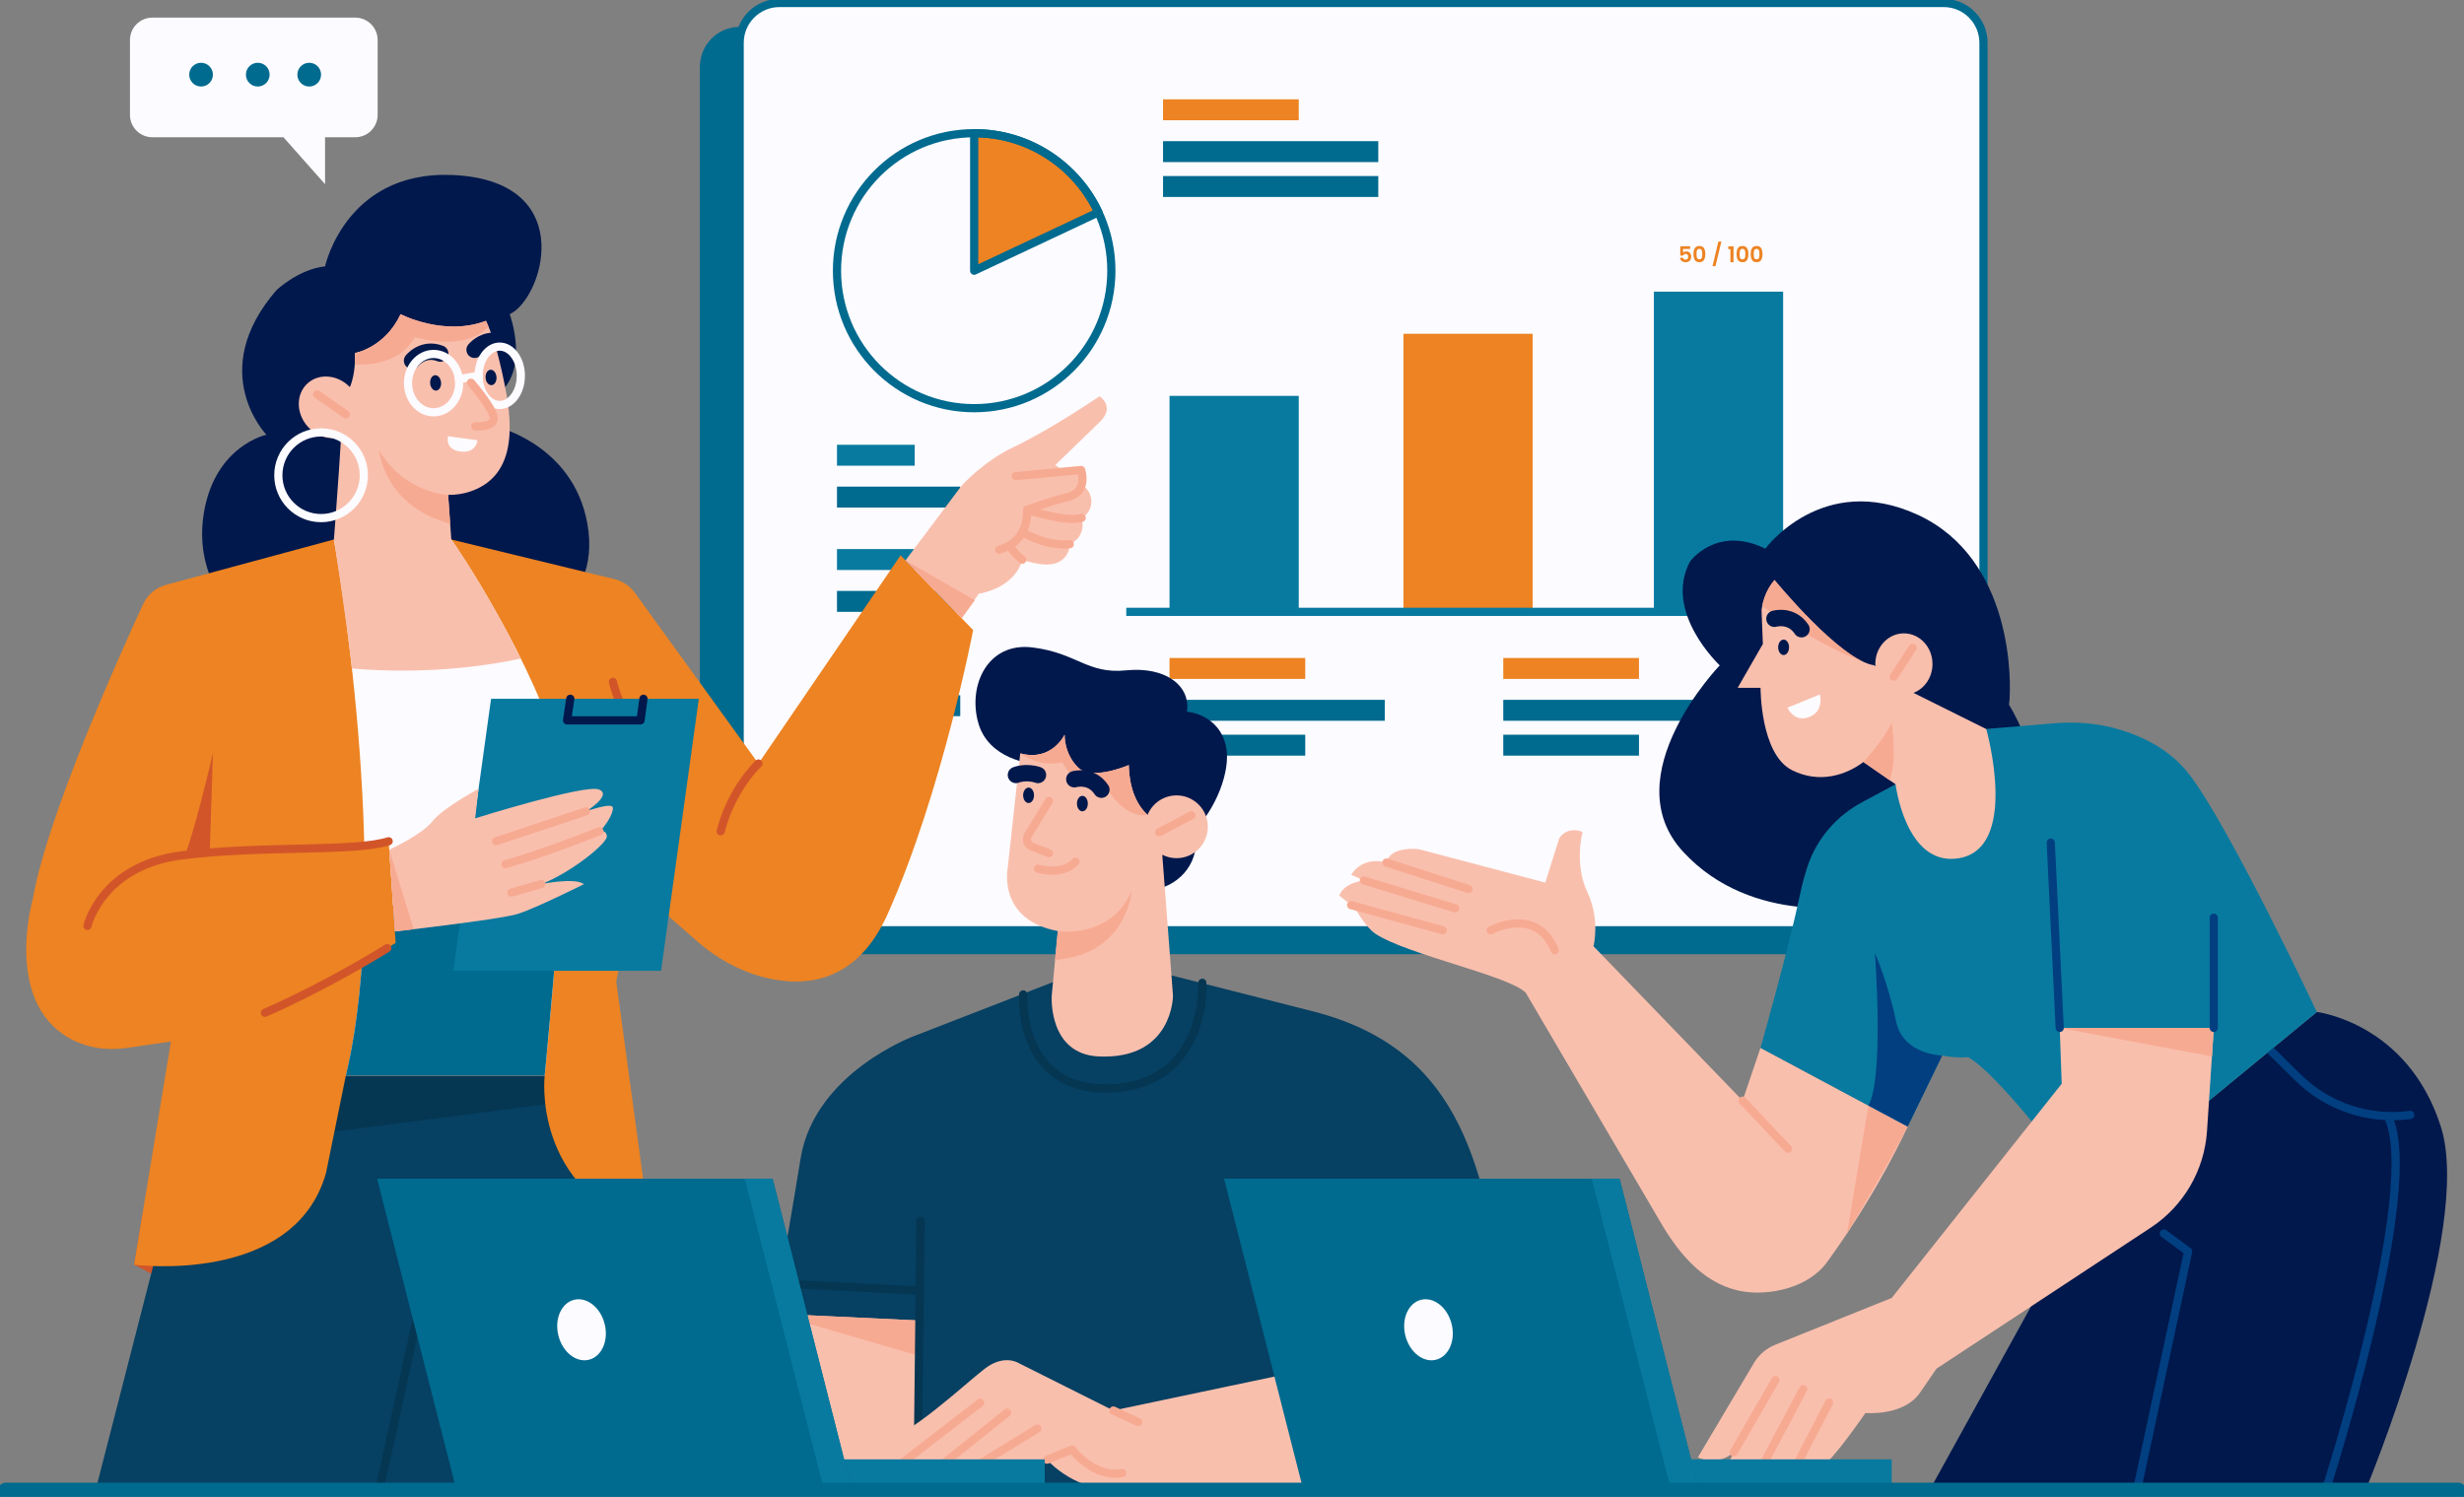 <?xml version="1.0" encoding="UTF-8"?> <svg xmlns="http://www.w3.org/2000/svg" width="451" height="274" viewBox="0 0 451 274" fill="none"><rect x="0" y="0" width="451" height="274" fill="#808080" stroke="none"/> <g clip-path="url(#clip0_493_5)"> <path d="M348.493 4.924H135.384C131.364 4.924 128.105 8.19 128.105 12.219V167.37C128.105 171.399 131.364 174.666 135.384 174.666H348.493C352.512 174.666 355.771 171.399 355.771 167.37V12.219C355.771 8.19 352.512 4.924 348.493 4.924Z" fill="#006A8F"></path> <path d="M355.77 0.547H142.661C138.641 0.547 135.383 3.813 135.383 7.842V162.993C135.383 167.022 138.641 170.289 142.661 170.289H355.77C359.79 170.289 363.048 167.022 363.048 162.993V7.842C363.048 3.813 359.79 0.547 355.77 0.547Z" fill="#FCFBFF"></path> <path d="M355.77 0.547H142.661C138.641 0.547 135.383 3.813 135.383 7.842V162.993C135.383 167.022 138.641 170.289 142.661 170.289H355.77C359.79 170.289 363.048 167.022 363.048 162.993V7.842C363.048 3.813 359.79 0.547 355.77 0.547Z" stroke="#006A8F" stroke-width="1.5" stroke-linecap="round" stroke-linejoin="round"></path> <path d="M237.72 72.464H214.066V111.998H237.72V72.464Z" fill="#087A9F"></path> <path d="M326.376 53.387H302.723V111.998H326.376V53.387Z" fill="#087A9F"></path> <path d="M280.537 61.098H256.883V111.998H280.537V61.098Z" fill="#ED8322"></path> <path d="M206.148 111.998H334.708" stroke="#087A9F" stroke-width="1.5" stroke-miterlimit="10"></path> <path d="M201.045 38.862C197.035 30.305 188.367 24.381 178.309 24.381V49.55L201.045 38.862Z" fill="#ED8322"></path> <path d="M201.045 38.862C197.035 30.305 188.367 24.381 178.309 24.381V49.55L201.045 38.862Z" stroke="#006A8F" stroke-width="1.5" stroke-linecap="round" stroke-linejoin="round"></path> <path d="M178.309 74.719C192.176 74.719 203.418 63.45 203.418 49.55C203.418 35.649 192.176 24.381 178.309 24.381C164.441 24.381 153.199 35.649 153.199 49.55C153.199 63.45 164.441 74.719 178.309 74.719Z" stroke="#006A8F" stroke-width="1.5" stroke-linecap="round" stroke-linejoin="round"></path> <path d="M237.719 18.18H212.879V22.01H237.719V18.18Z" fill="#ED8322"></path> <path d="M252.275 25.84H212.879V29.67H252.275V25.84Z" fill="#006A8F"></path> <path d="M252.275 32.224H212.879V36.054H252.275V32.224Z" fill="#006A8F"></path> <path d="M238.906 120.446H214.066V124.276H238.906V120.446Z" fill="#ED8322"></path> <path d="M253.463 128.106H214.066V131.937H253.463V128.106Z" fill="#006A8F"></path> <path d="M238.906 134.49H214.066V138.32H238.906V134.49Z" fill="#006A8F"></path> <path d="M299.992 120.446H275.152V124.276H299.992V120.446Z" fill="#ED8322"></path> <path d="M314.549 128.106H275.152V131.937H314.549V128.106Z" fill="#006A8F"></path> <path d="M299.992 134.49H275.152V138.32H299.992V134.49Z" fill="#006A8F"></path> <path d="M167.428 81.416H153.199V85.246H167.428V81.416Z" fill="#087A9F"></path> <path d="M175.761 89.076H153.199V92.906H175.761V89.076Z" fill="#006A8F"></path> <path d="M167.428 100.508H153.199V104.338H167.428V100.508Z" fill="#087A9F"></path> <path d="M175.761 108.168H153.199V111.998H175.761V108.168Z" fill="#006A8F"></path> <path d="M167.428 119.601H153.199V123.431H167.428V119.601Z" fill="#087A9F"></path> <path d="M175.761 127.261H153.199V131.091H175.761V127.261Z" fill="#006A8F"></path> <path d="M309.356 45.568H308.06V46.252C308.116 46.183 308.196 46.127 308.3 46.084C308.404 46.039 308.514 46.016 308.632 46.016C308.845 46.016 309.02 46.063 309.156 46.156C309.292 46.249 309.39 46.369 309.452 46.516C309.513 46.66 309.544 46.815 309.544 46.98C309.544 47.287 309.456 47.533 309.28 47.72C309.106 47.907 308.858 48 308.536 48C308.232 48 307.989 47.924 307.808 47.772C307.626 47.62 307.524 47.421 307.5 47.176H308.044C308.068 47.283 308.121 47.368 308.204 47.432C308.289 47.496 308.397 47.528 308.528 47.528C308.685 47.528 308.804 47.479 308.884 47.38C308.964 47.281 309.004 47.151 309.004 46.988C309.004 46.823 308.962 46.697 308.88 46.612C308.8 46.524 308.681 46.48 308.524 46.48C308.412 46.48 308.318 46.508 308.244 46.564C308.169 46.62 308.116 46.695 308.084 46.788H307.548V45.076H309.356V45.568ZM309.97 46.504C309.97 46.043 310.052 45.681 310.218 45.42C310.386 45.159 310.663 45.028 311.05 45.028C311.436 45.028 311.712 45.159 311.878 45.42C312.046 45.681 312.13 46.043 312.13 46.504C312.13 46.968 312.046 47.332 311.878 47.596C311.712 47.86 311.436 47.992 311.05 47.992C310.663 47.992 310.386 47.86 310.218 47.596C310.052 47.332 309.97 46.968 309.97 46.504ZM311.578 46.504C311.578 46.307 311.564 46.141 311.538 46.008C311.514 45.872 311.463 45.761 311.386 45.676C311.311 45.591 311.199 45.548 311.05 45.548C310.9 45.548 310.787 45.591 310.71 45.676C310.635 45.761 310.584 45.872 310.558 46.008C310.534 46.141 310.522 46.307 310.522 46.504C310.522 46.707 310.534 46.877 310.558 47.016C310.582 47.152 310.632 47.263 310.71 47.348C310.787 47.431 310.9 47.472 311.05 47.472C311.199 47.472 311.312 47.431 311.39 47.348C311.467 47.263 311.518 47.152 311.542 47.016C311.566 46.877 311.578 46.707 311.578 46.504ZM315.073 44.212L313.993 48.724H313.445L314.525 44.212H315.073ZM316.339 45.6V45.084H317.303V48H316.727V45.6H316.339ZM317.857 46.504C317.857 46.043 317.939 45.681 318.105 45.42C318.273 45.159 318.55 45.028 318.937 45.028C319.323 45.028 319.599 45.159 319.765 45.42C319.933 45.681 320.017 46.043 320.017 46.504C320.017 46.968 319.933 47.332 319.765 47.596C319.599 47.86 319.323 47.992 318.937 47.992C318.55 47.992 318.273 47.86 318.105 47.596C317.939 47.332 317.857 46.968 317.857 46.504ZM319.465 46.504C319.465 46.307 319.451 46.141 319.425 46.008C319.401 45.872 319.35 45.761 319.273 45.676C319.198 45.591 319.086 45.548 318.937 45.548C318.787 45.548 318.674 45.591 318.597 45.676C318.522 45.761 318.471 45.872 318.445 46.008C318.421 46.141 318.409 46.307 318.409 46.504C318.409 46.707 318.421 46.877 318.445 47.016C318.469 47.152 318.519 47.263 318.597 47.348C318.674 47.431 318.787 47.472 318.937 47.472C319.086 47.472 319.199 47.431 319.277 47.348C319.354 47.263 319.405 47.152 319.429 47.016C319.453 46.877 319.465 46.707 319.465 46.504ZM320.442 46.504C320.442 46.043 320.525 45.681 320.69 45.42C320.858 45.159 321.136 45.028 321.522 45.028C321.909 45.028 322.185 45.159 322.35 45.42C322.518 45.681 322.602 46.043 322.602 46.504C322.602 46.968 322.518 47.332 322.35 47.596C322.185 47.86 321.909 47.992 321.522 47.992C321.136 47.992 320.858 47.86 320.69 47.596C320.525 47.332 320.442 46.968 320.442 46.504ZM322.05 46.504C322.05 46.307 322.037 46.141 322.01 46.008C321.986 45.872 321.936 45.761 321.858 45.676C321.784 45.591 321.672 45.548 321.522 45.548C321.373 45.548 321.26 45.591 321.182 45.676C321.108 45.761 321.057 45.872 321.03 46.008C321.006 46.141 320.994 46.307 320.994 46.504C320.994 46.707 321.006 46.877 321.03 47.016C321.054 47.152 321.105 47.263 321.182 47.348C321.26 47.431 321.373 47.472 321.522 47.472C321.672 47.472 321.785 47.431 321.862 47.348C321.94 47.263 321.99 47.152 322.014 47.016C322.038 46.877 322.05 46.707 322.05 46.504Z" fill="#ED8322"></path> <path d="M118.995 225.121C118.995 225.121 81.273 261.838 24.562 231.504L26.076 222.326L117.853 216.724L118.995 225.121Z" fill="#D2552A"></path> <path d="M36.992 196.852L17.465 272.906H108.259C108.259 272.906 116.658 223.297 112.182 196.852H36.992Z" fill="#064062"></path> <path d="M112.699 200.463C112.553 199.223 112.379 198.012 112.182 196.852H36.993L33.434 210.713L112.699 200.463Z" fill="#053652"></path> <path d="M69.414 272.906L80.418 222.568L87.413 220.357" stroke="#053652" stroke-width="1.5" stroke-linecap="round" stroke-linejoin="round"></path> <path d="M43.85 113.502C43.85 113.502 35.298 106.389 37.3 93.987C39.301 81.584 48.763 79.578 48.763 79.578C48.763 79.578 37.663 68.088 50.582 53.132C50.582 53.132 54.585 49.302 59.498 48.755C59.498 48.755 63.501 30.152 84.607 32.158C105.713 34.164 99.251 54.774 93.297 57.51C93.297 57.51 96.871 67.176 91.47 71.918V78.302C91.47 78.302 105.895 81.949 107.715 97.269C109.534 112.59 93.297 118.061 93.297 118.061C93.297 118.061 51.674 121.468 43.85 113.502Z" fill="#00184C"></path> <path d="M61.119 98.75L30.413 107.052C28.542 107.556 26.992 108.861 26.177 110.627C21.934 119.812 8.6 149.431 6.002 164.569C6.002 164.569 0.653 183.063 12.53 189.95C15.711 191.795 19.474 192.364 23.113 191.839L31.286 190.65L24.554 231.504C24.554 231.504 53.848 235.334 59.671 214.725L63.31 196.851H99.7C99.7 196.851 97.153 217.46 118.987 225.121L112.8 179.707L115.996 162.161L127.655 172.346C131.156 175.403 135.275 177.708 139.766 178.875C146.993 180.75 156.716 180.21 162.473 167.312C172.481 144.879 178.121 115.332 178.121 115.332L164.839 101.654L138.82 139.772L116.221 108.533C115.304 107.271 113.972 106.374 112.458 106.009L82.597 98.757H61.112L61.119 98.75Z" fill="#ED8322"></path> <path d="M103.221 143.296C102.078 130.186 88.424 107.06 82.602 98.758H61.117C61.117 98.758 72.173 159.711 63.315 196.859H99.706C99.706 196.859 104.051 152.787 103.221 143.296Z" fill="#FCFBFF"></path> <path d="M102.778 159.812C91.358 163.497 77.297 165.328 66.693 166.24C66.467 177.044 65.499 187.674 63.309 196.851H99.699C99.699 196.851 101.759 175.928 102.77 159.812H102.778Z" fill="#006A8F"></path> <path d="M82.602 98.751L82.027 90.594C83.388 90.609 84.742 90.412 86.059 89.974C95.885 86.691 93.33 74.683 91.882 68.088C91.227 65.104 90.339 61.756 88.956 58.728C81.227 61.654 73.323 57.51 73.323 57.51C70.411 63.711 64.953 64.623 64.953 64.623C65.193 69.263 63.65 72.137 62.595 73.538C62.995 74.8 61.117 98.758 61.117 98.758C61.117 98.758 63.373 112.962 64.414 122.373C67.405 122.621 70.484 122.76 73.628 122.76C81.365 122.76 88.708 121.964 95.331 120.549C90.899 111.598 85.666 103.128 82.602 98.758V98.751Z" fill="#F9BFAD"></path> <path d="M75.909 61.705C75.909 61.705 84.876 64.543 89.424 59.815C89.272 59.45 89.119 59.086 88.959 58.728C81.229 61.654 73.325 57.51 73.325 57.51C70.414 63.711 64.955 64.623 64.955 64.623C64.992 65.382 64.984 66.089 64.934 66.753C68.063 66.848 73.478 66.293 75.902 61.705H75.909Z" fill="#F7AA92"></path> <path d="M64.154 70.984C66.367 73.391 66.418 76.951 64.271 78.928C62.124 80.905 58.594 80.555 56.381 78.148C54.169 75.74 54.118 72.18 56.265 70.203C58.412 68.226 61.942 68.576 64.154 70.984Z" fill="#F9BFAD"></path> <path d="M16.008 169.494C16.008 169.494 18.555 158.368 33.475 156.545C48.395 154.721 64.771 155.997 71.139 153.991L72.42 172.594C72.42 172.594 45.557 189.556 31.292 190.651L16.008 169.494Z" fill="#ED8322"></path> <path d="M33.913 156.413C33.913 156.413 35.653 152.043 38.979 137.839L38.389 156.121L33.906 156.42L33.913 156.413Z" fill="#D2552A"></path> <path d="M82.03 90.602C82.03 90.602 73.959 90.252 69.41 82.409C69.41 82.409 70.102 92.513 82.401 95.884L82.03 90.602Z" fill="#F7AA92"></path> <path d="M58.039 72.195L63.316 75.843" stroke="#F7AA92" stroke-width="1.5" stroke-linecap="round" stroke-linejoin="round"></path> <path d="M116.005 162.162C116.005 162.162 118.952 151.445 118.996 143.23C119.025 137.832 113.719 131.193 112.184 124.81" stroke="#D2552A" stroke-width="1.5" stroke-linecap="round" stroke-linejoin="round"></path> <path d="M120.997 177.701H82.969L89.883 127.91H127.911L120.997 177.701Z" fill="#087A9F"></path> <path d="M71.249 155.538C71.249 155.538 77.239 152.81 79.146 150.351C81.053 147.892 87.589 144.405 87.589 144.405L86.97 149.797C86.97 149.797 107.072 143.508 109.619 144.515C112.167 145.521 107.254 148.527 107.254 148.527C107.254 148.527 111.985 146.82 112.167 147.812C112.349 148.804 110.711 151.445 109.707 152.175C109.707 152.175 110.98 151.81 111.075 153.087C111.17 154.363 104.525 159.74 99.066 161.841C99.066 161.841 105.165 160.565 106.89 161.841C106.89 161.841 97.975 166.306 94.699 167.313C91.424 168.32 72.276 170.501 72.276 170.501L71.242 155.538H71.249Z" fill="#F9BFAD"></path> <path d="M107.263 148.52L90.793 153.991" stroke="#F7AA92" stroke-width="1.5" stroke-linecap="round" stroke-linejoin="round"></path> <path d="M109.714 152.167C109.714 152.167 98.615 156.544 92.523 158.186" stroke="#F7AA92" stroke-width="1.5" stroke-linecap="round" stroke-linejoin="round"></path> <path d="M99.068 161.834L93.609 163.388" stroke="#F7AA92" stroke-width="1.5" stroke-linecap="round" stroke-linejoin="round"></path> <path d="M70.887 173.543C70.887 173.543 60.61 180.058 48.492 185.398" stroke="#D2552A" stroke-width="1.5" stroke-linecap="round" stroke-linejoin="round"></path> <path d="M16.008 169.494C16.008 169.494 18.555 158.368 33.475 156.545C48.395 154.721 64.771 155.997 71.139 153.991" stroke="#D2552A" stroke-width="1.5" stroke-linecap="round" stroke-linejoin="round"></path> <path d="M138.828 139.765C138.828 139.765 133.916 144.324 131.914 152.167" stroke="#D2552A" stroke-width="1.5" stroke-linecap="round" stroke-linejoin="round"></path> <path d="M71.25 155.538L72.276 170.494L75.719 170.092L71.25 155.538Z" fill="#F7AA92"></path> <path d="M165.742 102.573L175.968 88.953C175.968 88.953 179.949 84.473 185.517 81.84C192.329 78.622 201.252 72.538 201.252 72.538C201.252 72.538 204.25 74.45 201.252 77.28L193.159 85.123L198.195 88.872C200.197 90.222 200.32 93.242 198.312 94.592C198.21 94.665 198.093 94.731 197.977 94.796C197.977 94.796 199.068 98.079 195.793 99.626C195.793 99.626 195.881 101.997 193.523 102.996C191.164 103.996 187.118 102.449 187.118 102.449C187.118 102.449 186.245 107.33 179.148 108.694L176.019 113.151L165.742 102.573Z" fill="#F9BFAD"></path> <path d="M183.333 87.399L197.889 86.027C197.889 86.027 199.25 90.04 195.524 90.952C191.797 91.864 187.976 93.323 187.976 93.323C187.976 93.323 188.58 99.072 182.867 100.618L183.34 87.399H183.333Z" fill="#F9BFAD"></path> <path d="M185.909 87.158L197.889 86.034C197.889 86.034 199.25 90.047 195.524 90.959C191.797 91.871 187.976 93.33 187.976 93.33C187.976 93.33 188.58 99.078 182.867 100.625" stroke="#F7AA92" stroke-width="1.5" stroke-linecap="round" stroke-linejoin="round"></path> <path d="M187.977 93.33C187.977 93.33 195.342 95.701 197.984 94.789" stroke="#F7AA92" stroke-width="1.5" stroke-linecap="round" stroke-linejoin="round"></path> <path d="M187.117 97.408C187.117 97.408 191.433 100.078 195.8 99.619" stroke="#F7AA92" stroke-width="1.5" stroke-linecap="round" stroke-linejoin="round"></path> <path d="M187.119 102.449C187.119 102.449 184.826 100.727 185.037 99.677" stroke="#F7AA92" stroke-width="1.5" stroke-linecap="round" stroke-linejoin="round"></path> <path d="M165.742 102.573L178.435 109.883L176.019 113.152L165.742 102.573Z" fill="#F7AA92"></path> <path d="M80.734 70.021C80.792 70.802 80.392 71.465 79.838 71.502C79.285 71.538 78.79 70.947 78.732 70.167C78.674 69.386 79.074 68.722 79.627 68.686C80.18 68.642 80.675 69.24 80.734 70.021Z" fill="#00184C"></path> <path d="M90.878 69.022C90.936 69.802 90.536 70.466 89.983 70.503C89.43 70.539 88.935 69.948 88.877 69.168C88.819 68.387 89.219 67.723 89.772 67.687C90.325 67.643 90.82 68.241 90.878 69.022Z" fill="#00184C"></path> <path d="M75.422 66.023C75.422 66.023 77.423 63.485 80.575 64.718" stroke="#00184C" stroke-width="3" stroke-linecap="round" stroke-linejoin="round"></path> <path d="M86.867 64.031C86.867 64.031 88.184 62.361 90.368 62.39" stroke="#00184C" stroke-width="3" stroke-linecap="round" stroke-linejoin="round"></path> <path d="M84.043 70.131C84.043 73.079 81.947 75.472 79.363 75.472C76.78 75.472 74.684 73.079 74.684 70.131C74.684 67.184 76.78 64.791 79.363 64.791C81.947 64.791 84.043 67.184 84.043 70.131Z" stroke="#FCFBFF" stroke-width="1.5" stroke-linecap="round" stroke-linejoin="round"></path> <path d="M95.331 68.788C95.331 71.736 93.599 74.129 91.466 74.129C89.334 74.129 87.602 71.736 87.602 68.788C87.602 65.841 89.334 63.448 91.466 63.448C93.599 63.448 95.331 65.841 95.331 68.788Z" stroke="#FCFBFF" stroke-width="1.5" stroke-linecap="round" stroke-linejoin="round"></path> <path d="M84 69.401L87.603 68.788" stroke="#FCFBFF" stroke-width="1.5" stroke-linecap="round" stroke-linejoin="round"></path> <path d="M86.199 70.051C86.199 70.051 89.933 74.297 90.333 76.303C90.734 78.309 86.971 78.039 86.971 78.039" stroke="#F7AA92" stroke-width="1.5" stroke-linecap="round" stroke-linejoin="round"></path> <path d="M82.014 79.856L87.393 80.585C87.393 80.585 87.218 83.014 84.27 82.65C81.33 82.285 82.014 79.856 82.014 79.856Z" fill="#FCFBFF"></path> <path d="M58.769 94.84C63.09 94.84 66.593 91.329 66.593 86.998C66.593 82.666 63.09 79.155 58.769 79.155C54.448 79.155 50.945 82.666 50.945 86.998C50.945 91.329 54.448 94.84 58.769 94.84Z" stroke="#FCFBFF" stroke-width="1.5" stroke-linecap="round" stroke-linejoin="round"></path> <path d="M104.386 127.91L103.789 131.864H117.239L117.778 127.91" stroke="#00184C" stroke-width="1.5" stroke-linecap="round" stroke-linejoin="round"></path> <path d="M65.027 3.225H27.887C25.623 3.225 23.789 5.063 23.789 7.332V21.018C23.789 23.287 25.623 25.125 27.887 25.125H51.882L59.495 33.712V25.125H65.027C67.29 25.125 69.124 23.287 69.124 21.018V7.332C69.124 5.063 67.29 3.225 65.027 3.225Z" fill="#FCFBFF"></path> <path d="M36.802 15.838C37.999 15.838 38.971 14.865 38.971 13.664C38.971 12.464 37.999 11.49 36.802 11.49C35.604 11.49 34.633 12.464 34.633 13.664C34.633 14.865 35.604 15.838 36.802 15.838Z" fill="#006A8F"></path> <path d="M49.349 13.664C49.349 14.861 48.382 15.838 47.181 15.838C45.98 15.838 45.012 14.868 45.012 13.664C45.012 12.46 45.98 11.49 47.181 11.49C48.382 11.49 49.349 12.46 49.349 13.664Z" fill="#006A8F"></path> <path d="M58.767 13.664C58.767 14.861 57.799 15.838 56.599 15.838C55.398 15.838 54.43 14.868 54.43 13.664C54.43 12.46 55.398 11.49 56.599 11.49C57.799 11.49 58.767 12.46 58.767 13.664Z" fill="#006A8F"></path> <path d="M192.735 179.78L167.393 189.621C167.393 189.621 149.074 196.311 146.527 212.113C143.979 227.922 139.489 252.843 139.489 252.843L105.77 259.285V272.905H258.005L256.746 239.193L275.327 237.924C271.287 211.996 266.739 191.445 239.322 184.879L214.475 178.562L192.735 179.78Z" fill="#064062"></path> <path d="M187.277 182.027C187.277 182.027 186.134 200.134 203.602 199.222C221.069 198.311 220.065 179.904 220.065 179.904" stroke="#053652" stroke-width="1.5" stroke-linecap="round" stroke-linejoin="round"></path> <path d="M168.208 241.718L141.687 240.471C140.428 247.635 139.489 252.844 139.489 252.844L105.77 259.286V272.906H168.048L168.215 241.718H168.208Z" fill="#F9BFAD"></path> <path d="M141.695 240.471L168.209 241.718V248.197L141.695 240.471Z" fill="#F7AA92"></path> <path d="M224.44 136.847C223.261 130.646 217.249 130.281 217.249 130.281C217.977 125.539 213.333 121.979 206.15 122.708C198.967 123.438 197.14 119.513 188.959 118.513C180.779 117.514 177.132 125.444 179.046 132.287C180.961 139.13 188.959 139.765 188.959 139.765L189.6 162.468L209.52 163.015C214.694 163.015 218.894 159.076 218.894 154.217C218.894 153.458 218.785 152.729 218.588 152.028C222.584 148.016 225.262 141.129 224.44 136.839V136.847Z" fill="#00184C"></path> <path d="M215.343 145.601C212.948 145.601 210.896 147.075 210.044 149.168C208.312 147.571 206.733 144.813 206.609 140.042C206.609 140.042 199.862 142.982 197.329 140.494C194.695 137.897 194.869 134.476 194.869 134.476C194.869 134.476 192.49 139.495 186.74 137.897L184.44 158.981C184.44 158.981 182.57 168.385 193.618 170.427L192.504 182.26C192.504 182.26 191.784 192.97 201.114 193.386C214.702 193.991 214.702 182.26 214.702 182.26L212.737 156.457C213.516 156.858 214.404 157.091 215.343 157.091C218.509 157.091 221.078 154.516 221.078 151.343C221.078 148.169 218.509 145.594 215.343 145.594V145.601Z" fill="#F9BFAD"></path> <path d="M206.607 140.042C206.607 140.042 199.861 142.982 197.328 140.494C194.693 137.897 194.868 134.476 194.868 134.476C194.868 134.476 192.488 139.495 186.738 137.897C186.738 137.897 190.319 140.611 194.446 139.517C194.446 139.517 197.241 145.229 202.699 144.499C202.699 144.499 205.865 149.927 210.043 149.161C208.31 147.564 206.731 144.806 206.607 140.035V140.042Z" fill="#F7AA92"></path> <path d="M193.615 170.435C193.615 170.435 203.419 171.959 207.145 163.022C207.145 163.022 206.374 174.724 193.113 175.716L193.608 170.435H193.615Z" fill="#F7AA92"></path> <path d="M212.156 152.35L218.066 149.249" stroke="#F7AA92" stroke-width="1.5" stroke-linecap="round" stroke-linejoin="round"></path> <path d="M192.007 146.608L188.179 152.861C187.706 153.641 188.048 154.655 188.899 154.983L192.007 156.18" stroke="#F7AA92" stroke-width="1.5" stroke-linecap="round" stroke-linejoin="round"></path> <path d="M189.984 159.01C189.984 159.01 194.409 160.382 196.869 157.733" stroke="#F7AA92" stroke-width="1.5" stroke-linecap="round" stroke-linejoin="round"></path> <path d="M188.267 146.995C188.817 146.995 189.264 146.361 189.264 145.579C189.264 144.798 188.817 144.164 188.267 144.164C187.716 144.164 187.27 144.798 187.27 145.579C187.27 146.361 187.716 146.995 188.267 146.995Z" fill="#00184C"></path> <path d="M198.114 148.512C198.665 148.512 199.111 147.879 199.111 147.097C199.111 146.315 198.665 145.682 198.114 145.682C197.564 145.682 197.117 146.315 197.117 147.097C197.117 147.879 197.564 148.512 198.114 148.512Z" fill="#00184C"></path> <path d="M196.637 142.639C196.637 142.639 199.73 141.728 201.593 144.551" stroke="#00184C" stroke-width="3" stroke-linecap="round" stroke-linejoin="round"></path> <path d="M185.953 141.859C185.953 141.859 187.744 141.122 189.985 141.859" stroke="#00184C" stroke-width="3" stroke-linecap="round" stroke-linejoin="round"></path> <path d="M167.938 272.176L168.483 223.479" stroke="#053652" stroke-width="1.5" stroke-linecap="round" stroke-linejoin="round"></path> <path d="M142.664 234.94L168.348 236.246" stroke="#053652" stroke-width="1.5" stroke-linecap="round" stroke-linejoin="round"></path> <path d="M203.785 258.198L186.558 249.568C186.558 249.568 183.887 247.744 180.248 250.538C176.609 253.332 165.932 263.429 161.085 263.91C161.085 263.91 159.265 267.923 164.964 267.923C164.964 267.923 167.271 270.6 171.755 268.652C171.755 268.652 174.666 270.841 178.792 268.288C178.792 268.288 181.464 270.112 185.83 269.017L191.653 267.193C191.653 267.193 195.896 272.3 203.785 272.906H259.95C259.95 272.906 280.816 271.447 278.145 253.938C275.918 239.303 275.336 237.917 275.336 237.917L243.815 240.076L244.863 249.539L203.793 258.191L203.785 258.198Z" fill="#F9BFAD"></path> <path d="M243.809 240.076L275.33 237.924L276.342 242.819L243.809 240.076Z" fill="#F7AA92"></path> <path d="M244.855 249.546C244.855 249.546 251.639 248.466 256.821 252.391" stroke="#F7AA92" stroke-width="1.5" stroke-linecap="round" stroke-linejoin="round"></path> <path d="M203.785 258.198L208.334 260.321" stroke="#F7AA92" stroke-width="1.5" stroke-linecap="round" stroke-linejoin="round"></path> <path d="M191.652 267.194L196.23 265.341C196.23 265.341 200.233 270.63 205.415 269.631" stroke="#F7AA92" stroke-width="1.5" stroke-linecap="round" stroke-linejoin="round"></path> <path d="M178.801 268.288L189.871 261.511" stroke="#F7AA92" stroke-width="1.5" stroke-linecap="round" stroke-linejoin="round"></path> <path d="M171.762 268.652L184.331 258.592" stroke="#F7AA92" stroke-width="1.5" stroke-linecap="round" stroke-linejoin="round"></path> <path d="M164.973 267.923L179.405 256.769" stroke="#F7AA92" stroke-width="1.5" stroke-linecap="round" stroke-linejoin="round"></path> <path d="M243.806 240.077L240.902 220.562" stroke="#053652" stroke-width="1.5" stroke-linecap="round" stroke-linejoin="round"></path> <path d="M243.043 234.941L274.339 231.789" stroke="#053652" stroke-width="1.5" stroke-linecap="round" stroke-linejoin="round"></path> <path d="M191.227 267.135H123.359V272.913H191.227V267.135Z" fill="#087A9F"></path> <path d="M155.974 272.905H83.572L69.016 215.761H141.418L155.974 272.905Z" fill="#006A8F"></path> <path d="M141.419 215.761H136.324L150.88 272.905H155.975L141.419 215.761Z" fill="#087A9F"></path> <path d="M110.677 242.359C111.434 245.387 110.146 248.32 107.809 248.903C105.473 249.487 102.962 247.51 102.205 244.475C101.448 241.448 102.736 238.515 105.073 237.931C107.409 237.348 109.92 239.325 110.677 242.359Z" fill="#FCFBFF"></path> <path d="M340.61 165.685C340.61 165.685 320.777 169.742 308.041 155.88C295.304 142.019 314.773 121.796 314.773 121.796C314.773 121.796 304.402 112.108 309.314 102.806C309.314 102.806 314.169 96.058 323.114 100.435C323.114 100.435 333.572 86.209 351.011 94.234C368.449 102.259 368.267 124.875 367.721 129.011C367.721 129.011 389.242 162.213 340.61 165.693V165.685Z" fill="#00184C"></path> <path d="M322.233 191.811L318.958 201.477L291.665 173.207C291.665 173.207 292.939 168.341 290.515 163.234C288.092 158.128 289.664 152.291 289.664 152.291C289.664 152.291 287.117 151.073 285.421 153.386L282.837 161.557L260.362 155.618C259.948 155.487 259.525 155.414 259.089 155.392C257.597 155.326 254.322 155.458 253.768 157.887C253.768 157.887 249.642 156.515 247.313 160.119L249.642 161.17C249.642 161.17 245.988 161.52 245.137 163.949L247.953 166.131C247.953 166.131 249.911 169.691 251.702 170.895C257.473 174.768 276.571 178.679 279.3 181.779L304.053 223.932C307.597 229.973 312.35 235.415 319.264 236.436C323.9 237.122 330.938 235.824 334.424 231.023C344.075 217.746 349.162 206.219 349.162 206.219L322.233 191.811Z" fill="#F9BFAD"></path> <path d="M318.957 201.477L327.269 210.289" stroke="#F7AA92" stroke-width="1.5" stroke-linecap="round" stroke-linejoin="round"></path> <path d="M341.985 202.374L338.062 225.792C338.062 225.792 346.556 211.581 349.162 206.219L341.985 202.381V202.374Z" fill="#F7AA92"></path> <path d="M253.762 157.887L268.798 162.745" stroke="#F7AA92" stroke-width="1.5" stroke-linecap="round" stroke-linejoin="round"></path> <path d="M249.633 161.17L266.372 166.277" stroke="#F7AA92" stroke-width="1.5" stroke-linecap="round" stroke-linejoin="round"></path> <path d="M247.305 165.686L264.066 170.289" stroke="#F7AA92" stroke-width="1.5" stroke-linecap="round" stroke-linejoin="round"></path> <path d="M272.836 170.289C272.836 170.289 281.206 165.73 284.568 173.937" stroke="#F7AA92" stroke-width="1.5" stroke-linecap="round" stroke-linejoin="round"></path> <path d="M424.071 185.244C424.071 185.244 440.686 187.192 446.756 206.218C452.819 225.245 432.928 272.913 432.928 272.913H353.109L382.709 219.292L424.071 185.244Z" fill="#00184C"></path> <path d="M396.051 225.792L400.505 229.075L391.109 272.906" stroke="#013F81" stroke-width="1.5" stroke-linecap="round" stroke-linejoin="round"></path> <path d="M415.562 192.248L420.555 197.187C425.948 202.527 433.488 205.081 441.007 204.11L441.174 204.088" stroke="#013F81" stroke-width="1.5" stroke-linecap="round" stroke-linejoin="round"></path> <path d="M425.645 272.905C425.645 272.905 443.6 217.416 437.049 204.307" stroke="#013F81" stroke-width="1.5" stroke-linecap="round" stroke-linejoin="round"></path> <path d="M400.532 141.516C397.118 137.204 392.293 134.87 388.13 133.601C384.236 132.411 380.131 132.054 376.078 132.39L363.537 133.44L346.943 143.566L340.823 146.849C336.157 149.344 332.555 153.495 330.866 158.522C330.371 159.988 329.913 161.651 329.512 163.541C327.329 173.937 322.234 191.81 322.234 191.81L349.163 206.219L355.488 193.211C358.123 193.744 360.262 193.518 360.262 193.518C367.053 197.53 382.701 219.292 382.701 219.292L424.062 185.245C424.062 185.245 407.81 150.716 400.532 141.523V141.516Z" fill="#087A9F"></path> <path d="M355.49 193.204C355.49 193.204 348.321 193.116 347.047 186.944C345.621 180.043 343.168 174.418 343.168 174.418C343.168 174.418 344.9 197.092 341.996 202.374L349.172 206.211L355.497 193.204H355.49Z" fill="#013F81"></path> <path d="M363.539 133.447L350.235 126.83C352.266 126.057 353.714 123.985 353.714 121.549C353.714 118.448 351.37 115.938 348.481 115.938C345.592 115.938 343.248 118.448 343.248 121.549C343.248 121.694 343.255 121.833 343.27 121.972C343.197 121.906 343.124 121.848 343.051 121.782C336.887 120.95 324.798 106.177 324.798 106.17C323.655 107.541 322.724 109.343 322.425 111.678L322.666 117.879L318.059 125.904H322.243C322.243 125.904 322.185 138.065 328.008 140.983C333.081 143.53 337.971 141.822 341.072 139.488L346.96 143.566C346.96 143.566 348.757 158.368 358.219 157.15C369.842 155.655 363.554 133.44 363.554 133.44L363.539 133.447Z" fill="#F9BFAD"></path> <path d="M341.225 121.228C334.777 118.375 324.791 106.177 324.791 106.17C323.765 107.403 322.914 108.979 322.535 110.978C327.441 114.253 335.097 119.01 341.225 121.228Z" fill="#F7AA92"></path> <path d="M341.059 139.488C341.059 139.488 344.8 135.482 346.255 132.272C346.255 132.272 347.31 139.247 345.877 142.822L341.066 139.488H341.059Z" fill="#F7AA92"></path> <path d="M346.625 123.868L350.075 118.579" stroke="#F7AA92" stroke-width="1.5" stroke-linecap="round" stroke-linejoin="round"></path> <path d="M327.148 129.551L333.095 127.122C333.095 127.122 334.019 130.347 330.882 131.346C328.335 132.163 327.156 129.551 327.156 129.551H327.148Z" fill="#FCFBFF"></path> <path d="M326.466 119.907C327.017 119.907 327.463 119.273 327.463 118.491C327.463 117.71 327.017 117.076 326.466 117.076C325.915 117.076 325.469 117.71 325.469 118.491C325.469 119.273 325.915 119.907 326.466 119.907Z" fill="#00184C"></path> <path d="M324.785 113.268C324.785 113.268 327.878 112.356 329.742 115.18" stroke="#00184C" stroke-width="3" stroke-linecap="round" stroke-linejoin="round"></path> <path d="M377.004 188.162L377.368 198.376L346.254 237.588L324.907 246.168C323.292 246.817 321.938 247.977 321.05 249.472L310.773 266.77C310.773 266.77 314.136 268.594 317.324 265.858L316.05 268.499C316.05 268.499 320.868 269.681 323.241 267.127L322.149 269.228C322.149 269.228 324.514 270.323 328.161 269.498C328.161 269.498 332.608 269.498 334.34 267.769C337.164 264.946 341.436 258.65 341.436 258.65C341.436 258.65 348.437 259.292 351.443 254.915L354.442 250.538L393.678 224.712C399.682 220.758 403.489 214.214 403.962 207.035L405.206 188.162H377.004Z" fill="#F9BFAD"></path> <path d="M317.324 265.858L324.966 252.632" stroke="#F7AA92" stroke-width="1.5" stroke-linecap="round" stroke-linejoin="round"></path> <path d="M323.234 267.134L330.061 254.272" stroke="#F7AA92" stroke-width="1.5" stroke-linecap="round" stroke-linejoin="round"></path> <path d="M328.16 269.498L334.79 256.738" stroke="#F7AA92" stroke-width="1.5" stroke-linecap="round" stroke-linejoin="round"></path> <path d="M377.004 188.162H405.206L404.864 193.386L377.004 188.162Z" fill="#F7AA92"></path> <path d="M346.251 267.135H278.383V272.913H346.251V267.135Z" fill="#087A9F"></path> <path d="M310.997 272.905H238.595L224.039 215.761H296.441L310.997 272.905Z" fill="#006A8F"></path> <path d="M296.442 215.761H291.348L305.904 272.905H310.998L296.442 215.761Z" fill="#087A9F"></path> <path d="M265.7 242.359C266.457 245.387 265.169 248.32 262.833 248.903C260.496 249.487 257.986 247.51 257.229 244.475C256.472 241.448 257.76 238.515 260.096 237.931C262.432 237.348 264.943 239.325 265.7 242.359Z" fill="#FCFBFF"></path> <path d="M377.001 188.163L375.363 154.239" stroke="#013F81" stroke-width="1.5" stroke-linecap="round" stroke-linejoin="round"></path> <path d="M405.203 188.162V167.983" stroke="#013F81" stroke-width="1.5" stroke-linecap="round" stroke-linejoin="round"></path> <path d="M1.09 272.905H449.906" stroke="#006A8F" stroke-width="3" stroke-linecap="round" stroke-linejoin="round"></path> </g> <defs> <clipPath id="clip0_493_5"> <rect width="451" height="274" fill="white"></rect> </clipPath> </defs> </svg> 